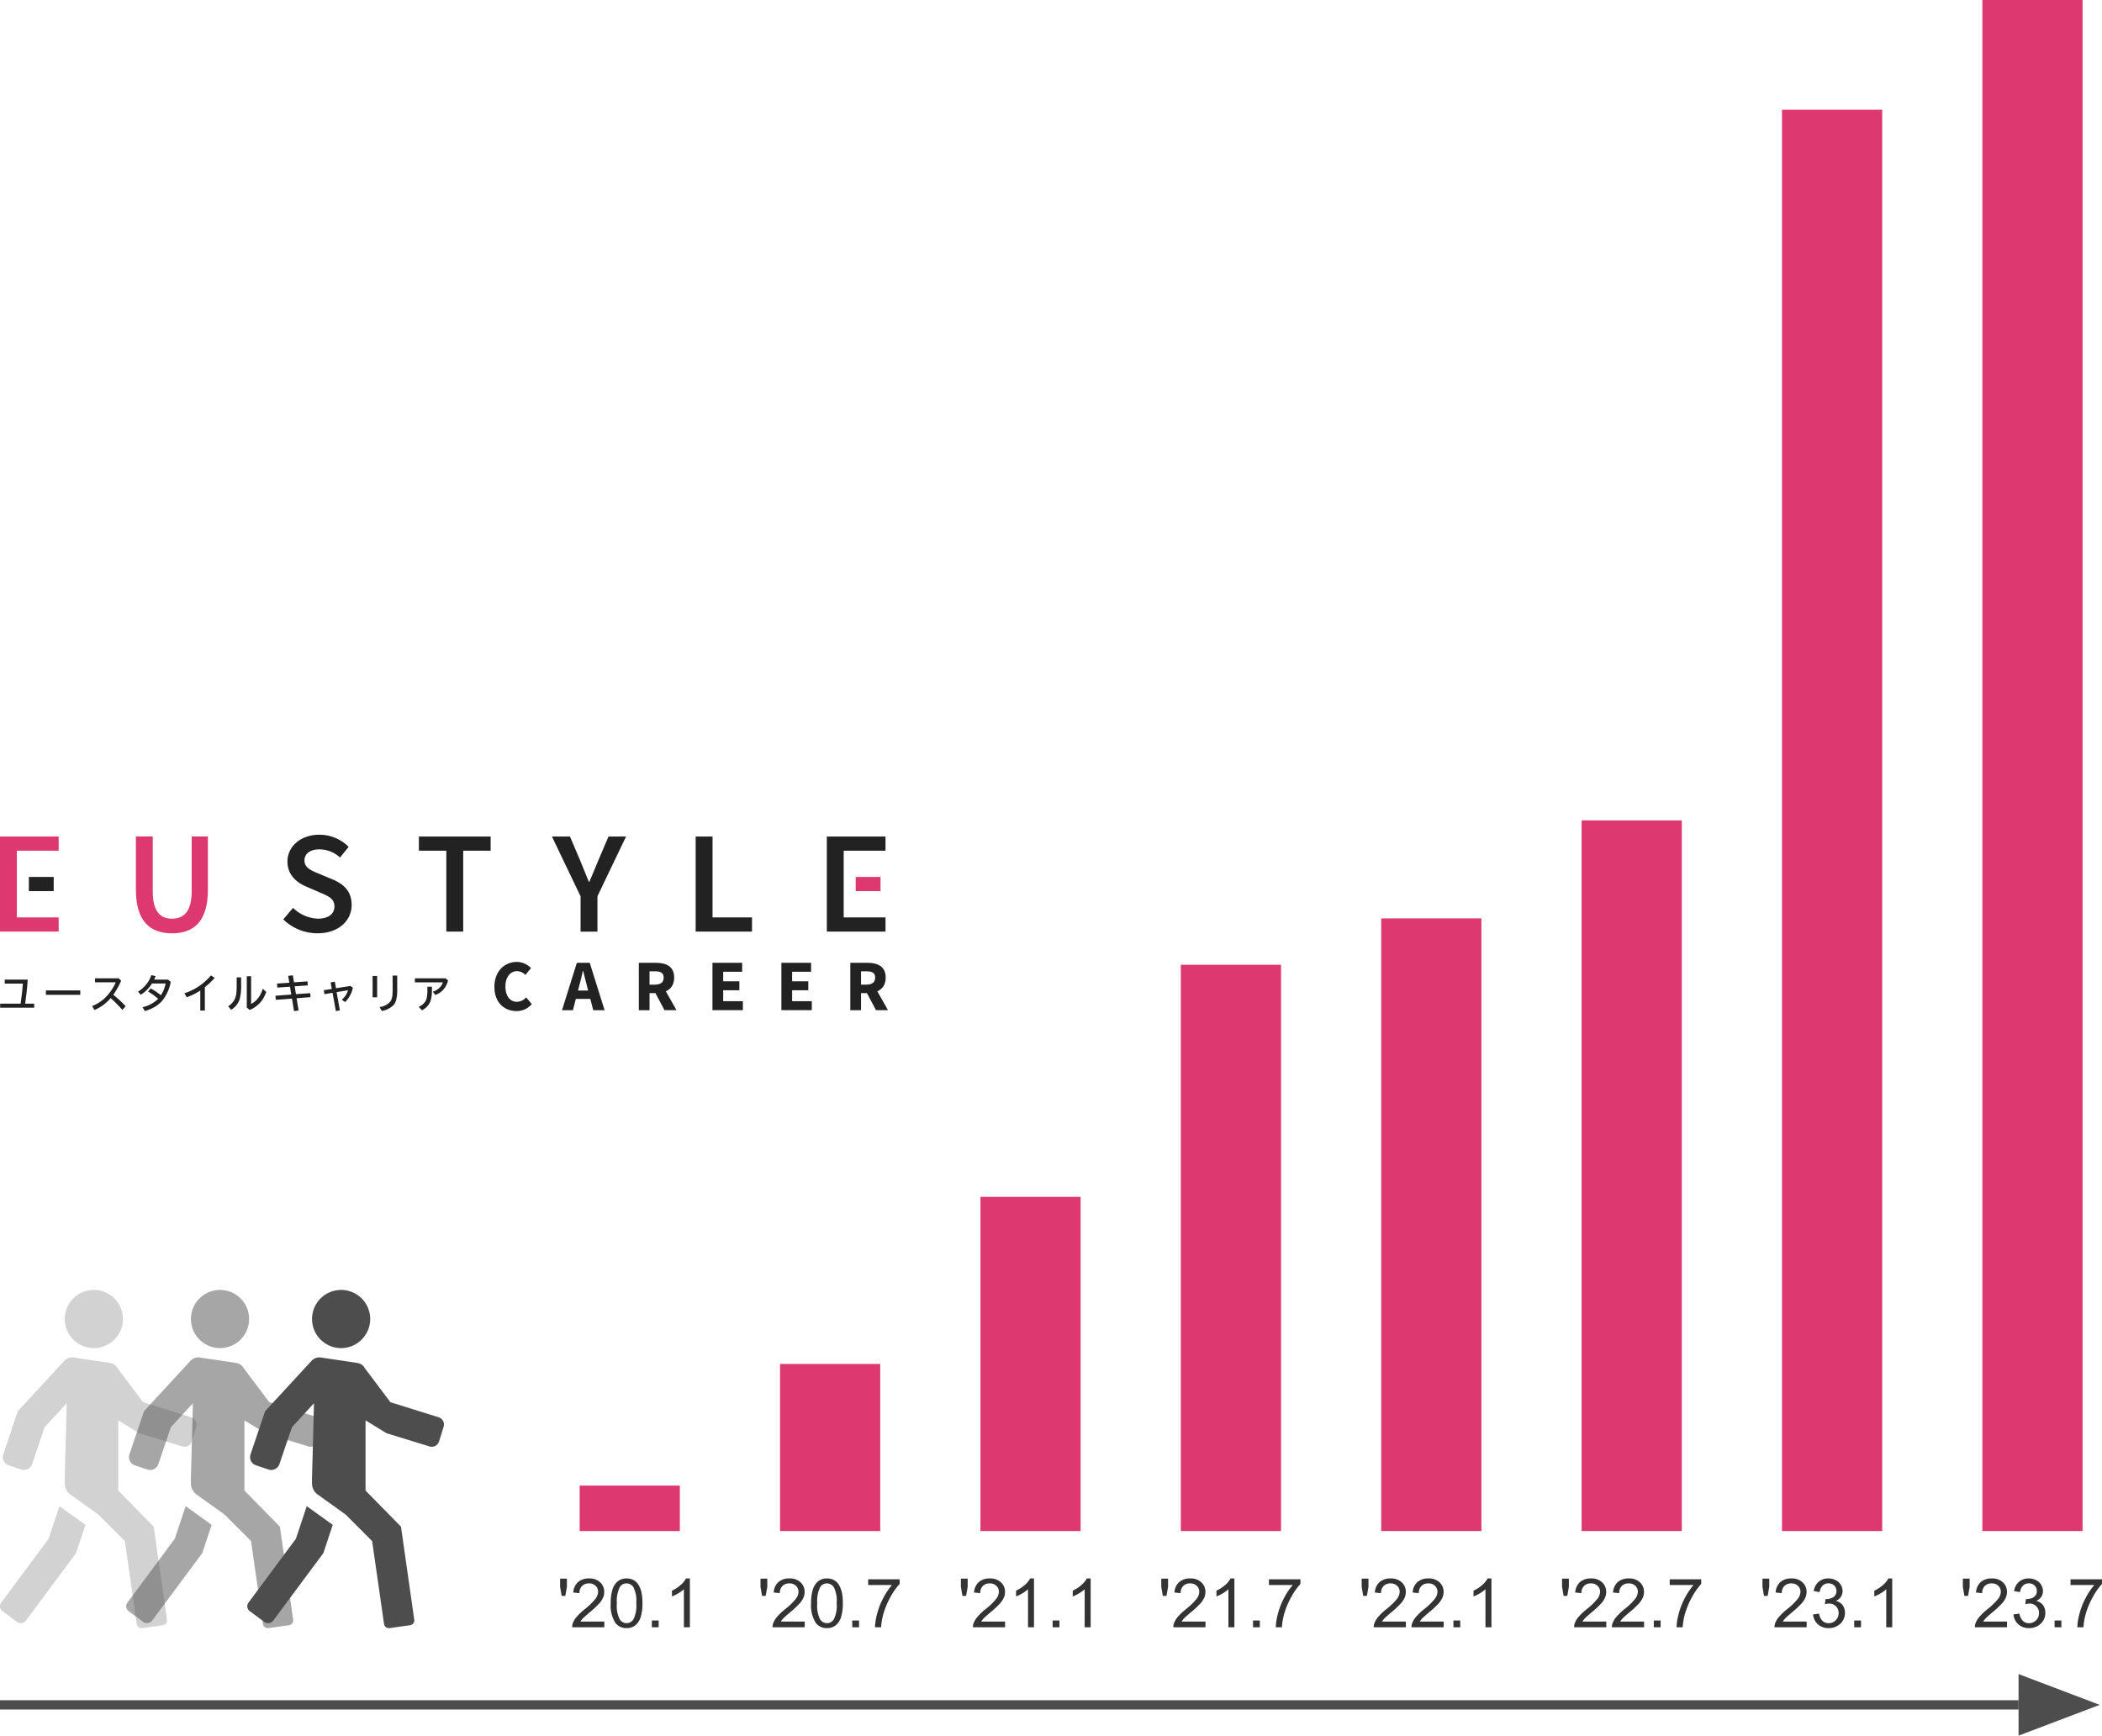 <svg xmlns="http://www.w3.org/2000/svg" width="452.997" height="374.099" viewBox="0 0 452.997 374.099"><defs><style>.a{fill:#de3871;}.b{fill:#333;}.c{fill:#222;}.d{fill:#4d4d4d;}.e{opacity:0.25;}.f{opacity:0.5;}</style></defs><g transform="translate(-50.5 -10120.037)"><g transform="translate(31 10027)"><g transform="translate(19.503 93.037)"><g transform="translate(120.708)"><g transform="translate(4.208)"><rect class="a" width="21.593" height="9.794" transform="translate(0 320.204)"/><rect class="a" width="21.593" height="36.013" transform="translate(43.185 293.984)"/><rect class="a" width="21.593" height="72.026" transform="translate(86.37 257.972)"/><rect class="a" width="21.593" height="122.055" transform="translate(129.557 207.942)"/><rect class="a" width="21.593" height="132.048" transform="translate(172.745 197.948)"/><rect class="a" width="21.593" height="153.169" transform="translate(215.93 176.827)"/><rect class="a" width="21.593" height="306.343" transform="translate(259.114 23.655)"/><rect class="a" width="21.593" height="329.996" transform="translate(302.299)"/></g><g transform="translate(0 340.216)"><path class="b" d="M-11.967-4.871-12.3-6.83V-8.582h1.466V-6.83l-.343,1.959ZM-2.772.663V1.9H-9.7a2.277,2.277,0,0,1,.15-.894A4.728,4.728,0,0,1-8.7-.388,13.274,13.274,0,0,1-7.019-1.976,14.274,14.274,0,0,0-4.71-4.2a2.658,2.658,0,0,0,.6-1.548,1.72,1.72,0,0,0-.547-1.291A1.973,1.973,0,0,0-6.083-7.56,2.01,2.01,0,0,0-7.57-7a2.11,2.11,0,0,0-.565,1.544l-1.323-.136A3.256,3.256,0,0,1-8.435-7.849a3.488,3.488,0,0,1,2.381-.776,3.322,3.322,0,0,1,2.388.837,2.746,2.746,0,0,1,.879,2.073,3.145,3.145,0,0,1-.257,1.237A4.8,4.8,0,0,1-3.9-3.2,20.815,20.815,0,0,1-5.883-1.354Q-7.041-.381-7.37-.034a4.232,4.232,0,0,0-.543.7Zm1.38-3.932A9.592,9.592,0,0,1-1.01-6.262,3.722,3.722,0,0,1,.127-8.01a2.906,2.906,0,0,1,1.9-.615,3.1,3.1,0,0,1,1.48.34,2.829,2.829,0,0,1,1.051.98,5.255,5.255,0,0,1,.651,1.559A10.356,10.356,0,0,1,5.443-3.27,9.618,9.618,0,0,1,5.064-.292,3.723,3.723,0,0,1,3.931,1.46a2.906,2.906,0,0,1-1.905.618A2.876,2.876,0,0,1-.356.992,6.907,6.907,0,0,1-1.392-3.27Zm1.323,0A6.572,6.572,0,0,0,.534.166a1.78,1.78,0,0,0,1.491.854A1.779,1.779,0,0,0,3.516.162a6.574,6.574,0,0,0,.6-3.432,6.57,6.57,0,0,0-.6-3.439A1.793,1.793,0,0,0,2.011-7.56,1.649,1.649,0,0,0,.6-6.809,6.647,6.647,0,0,0-.07-3.27ZM7.473,1.9V.434H8.939V1.9Zm8.194,0H14.38V-6.3a6.652,6.652,0,0,1-1.219.887,8.641,8.641,0,0,1-1.355.665V-5.994a7.772,7.772,0,0,0,1.888-1.23,4.837,4.837,0,0,0,1.144-1.4h.829Z" transform="translate(12.296 8.625)"/><path class="b" d="M-11.967-4.871-12.3-6.83V-8.582h1.466V-6.83l-.343,1.959ZM-2.772.663V1.9H-9.7a2.277,2.277,0,0,1,.15-.894A4.728,4.728,0,0,1-8.7-.388,13.274,13.274,0,0,1-7.019-1.976,14.274,14.274,0,0,0-4.71-4.2a2.658,2.658,0,0,0,.6-1.548,1.72,1.72,0,0,0-.547-1.291A1.973,1.973,0,0,0-6.083-7.56,2.01,2.01,0,0,0-7.57-7a2.11,2.11,0,0,0-.565,1.544l-1.323-.136A3.256,3.256,0,0,1-8.435-7.849a3.488,3.488,0,0,1,2.381-.776,3.322,3.322,0,0,1,2.388.837,2.746,2.746,0,0,1,.879,2.073,3.145,3.145,0,0,1-.257,1.237A4.8,4.8,0,0,1-3.9-3.2,20.815,20.815,0,0,1-5.883-1.354Q-7.041-.381-7.37-.034a4.232,4.232,0,0,0-.543.7Zm1.38-3.932A9.592,9.592,0,0,1-1.01-6.262,3.722,3.722,0,0,1,.127-8.01a2.906,2.906,0,0,1,1.9-.615,3.1,3.1,0,0,1,1.48.34,2.829,2.829,0,0,1,1.051.98,5.255,5.255,0,0,1,.651,1.559A10.356,10.356,0,0,1,5.443-3.27,9.618,9.618,0,0,1,5.064-.292,3.723,3.723,0,0,1,3.931,1.46a2.906,2.906,0,0,1-1.905.618A2.876,2.876,0,0,1-.356.992,6.907,6.907,0,0,1-1.392-3.27Zm1.323,0A6.572,6.572,0,0,0,.534.166a1.78,1.78,0,0,0,1.491.854A1.779,1.779,0,0,0,3.516.162a6.574,6.574,0,0,0,.6-3.432,6.57,6.57,0,0,0-.6-3.439A1.793,1.793,0,0,0,2.011-7.56,1.649,1.649,0,0,0,.6-6.809,6.647,6.647,0,0,0-.07-3.27ZM7.473,1.9V.434H8.939V1.9Zm3.432-9.109V-8.446H17.69v1a14.3,14.3,0,0,0-1.984,2.831A17.244,17.244,0,0,0,14.187-.982,13.5,13.5,0,0,0,13.694,1.9H12.371a12.844,12.844,0,0,1,.486-2.989,15.693,15.693,0,0,1,1.333-3.378,14.482,14.482,0,0,1,1.848-2.742Z" transform="translate(55.481 8.625)"/><path class="b" d="M-11.967-4.871-12.3-6.83V-8.582h1.466V-6.83l-.343,1.959ZM-2.772.663V1.9H-9.7a2.277,2.277,0,0,1,.15-.894A4.728,4.728,0,0,1-8.7-.388,13.274,13.274,0,0,1-7.019-1.976,14.274,14.274,0,0,0-4.71-4.2a2.658,2.658,0,0,0,.6-1.548,1.72,1.72,0,0,0-.547-1.291A1.973,1.973,0,0,0-6.083-7.56,2.01,2.01,0,0,0-7.57-7a2.11,2.11,0,0,0-.565,1.544l-1.323-.136A3.256,3.256,0,0,1-8.435-7.849a3.488,3.488,0,0,1,2.381-.776,3.322,3.322,0,0,1,2.388.837,2.746,2.746,0,0,1,.879,2.073,3.145,3.145,0,0,1-.257,1.237A4.8,4.8,0,0,1-3.9-3.2,20.815,20.815,0,0,1-5.883-1.354Q-7.041-.381-7.37-.034a4.232,4.232,0,0,0-.543.7ZM3.455,1.9H2.168V-6.3a6.652,6.652,0,0,1-1.219.887A8.641,8.641,0,0,1-.406-4.75V-5.994a7.772,7.772,0,0,0,1.888-1.23,4.837,4.837,0,0,0,1.144-1.4h.829Zm4.018,0V.434H8.939V1.9Zm8.194,0H14.38V-6.3a6.652,6.652,0,0,1-1.219.887,8.641,8.641,0,0,1-1.355.665V-5.994a7.772,7.772,0,0,0,1.888-1.23,4.837,4.837,0,0,0,1.144-1.4h.829Z" transform="translate(98.666 8.625)"/><path class="b" d="M-11.967-4.871-12.3-6.83V-8.582h1.466V-6.83l-.343,1.959ZM-2.772.663V1.9H-9.7a2.277,2.277,0,0,1,.15-.894A4.728,4.728,0,0,1-8.7-.388,13.274,13.274,0,0,1-7.019-1.976,14.274,14.274,0,0,0-4.71-4.2a2.658,2.658,0,0,0,.6-1.548,1.72,1.72,0,0,0-.547-1.291A1.973,1.973,0,0,0-6.083-7.56,2.01,2.01,0,0,0-7.57-7a2.11,2.11,0,0,0-.565,1.544l-1.323-.136A3.256,3.256,0,0,1-8.435-7.849a3.488,3.488,0,0,1,2.381-.776,3.322,3.322,0,0,1,2.388.837,2.746,2.746,0,0,1,.879,2.073,3.145,3.145,0,0,1-.257,1.237A4.8,4.8,0,0,1-3.9-3.2,20.815,20.815,0,0,1-5.883-1.354Q-7.041-.381-7.37-.034a4.232,4.232,0,0,0-.543.7ZM3.455,1.9H2.168V-6.3a6.652,6.652,0,0,1-1.219.887A8.641,8.641,0,0,1-.406-4.75V-5.994a7.772,7.772,0,0,0,1.888-1.23,4.837,4.837,0,0,0,1.144-1.4h.829Zm4.018,0V.434H8.939V1.9Zm3.432-9.109V-8.446H17.69v1a14.3,14.3,0,0,0-1.984,2.831A17.244,17.244,0,0,0,14.187-.982,13.5,13.5,0,0,0,13.694,1.9H12.371a12.844,12.844,0,0,1,.486-2.989,15.693,15.693,0,0,1,1.333-3.378,14.482,14.482,0,0,1,1.848-2.742Z" transform="translate(141.853 8.625)"/><path class="b" d="M-11.967-4.871-12.3-6.83V-8.582h1.466V-6.83l-.343,1.959ZM-2.772.663V1.9H-9.7a2.277,2.277,0,0,1,.15-.894A4.728,4.728,0,0,1-8.7-.388,13.274,13.274,0,0,1-7.019-1.976,14.274,14.274,0,0,0-4.71-4.2a2.658,2.658,0,0,0,.6-1.548,1.72,1.72,0,0,0-.547-1.291A1.973,1.973,0,0,0-6.083-7.56,2.01,2.01,0,0,0-7.57-7a2.11,2.11,0,0,0-.565,1.544l-1.323-.136A3.256,3.256,0,0,1-8.435-7.849a3.488,3.488,0,0,1,2.381-.776,3.322,3.322,0,0,1,2.388.837,2.746,2.746,0,0,1,.879,2.073,3.145,3.145,0,0,1-.257,1.237A4.8,4.8,0,0,1-3.9-3.2,20.815,20.815,0,0,1-5.883-1.354Q-7.041-.381-7.37-.034a4.232,4.232,0,0,0-.543.7Zm8.144,0V1.9H-1.557a2.277,2.277,0,0,1,.15-.894A4.728,4.728,0,0,1-.559-.388,13.274,13.274,0,0,1,1.124-1.976,14.274,14.274,0,0,0,3.434-4.2a2.658,2.658,0,0,0,.6-1.548,1.72,1.72,0,0,0-.547-1.291A1.973,1.973,0,0,0,2.061-7.56,2.01,2.01,0,0,0,.574-7,2.11,2.11,0,0,0,.009-5.458l-1.323-.136A3.256,3.256,0,0,1-.291-7.849,3.488,3.488,0,0,1,2.09-8.625a3.322,3.322,0,0,1,2.388.837,2.746,2.746,0,0,1,.879,2.073A3.145,3.145,0,0,1,5.1-4.478,4.8,4.8,0,0,1,4.245-3.2,20.815,20.815,0,0,1,2.261-1.354Q1.1-.381.774-.034a4.232,4.232,0,0,0-.543.7ZM7.473,1.9V.434H8.939V1.9Zm8.194,0H14.38V-6.3a6.652,6.652,0,0,1-1.219.887,8.641,8.641,0,0,1-1.355.665V-5.994a7.772,7.772,0,0,0,1.888-1.23,4.837,4.837,0,0,0,1.144-1.4h.829Z" transform="translate(185.04 8.625)"/><path class="b" d="M-11.967-4.871-12.3-6.83V-8.582h1.466V-6.83l-.343,1.959ZM-2.772.663V1.9H-9.7a2.277,2.277,0,0,1,.15-.894A4.728,4.728,0,0,1-8.7-.388,13.274,13.274,0,0,1-7.019-1.976,14.274,14.274,0,0,0-4.71-4.2a2.658,2.658,0,0,0,.6-1.548,1.72,1.72,0,0,0-.547-1.291A1.973,1.973,0,0,0-6.083-7.56,2.01,2.01,0,0,0-7.57-7a2.11,2.11,0,0,0-.565,1.544l-1.323-.136A3.256,3.256,0,0,1-8.435-7.849a3.488,3.488,0,0,1,2.381-.776,3.322,3.322,0,0,1,2.388.837,2.746,2.746,0,0,1,.879,2.073,3.145,3.145,0,0,1-.257,1.237A4.8,4.8,0,0,1-3.9-3.2,20.815,20.815,0,0,1-5.883-1.354Q-7.041-.381-7.37-.034a4.232,4.232,0,0,0-.543.7Zm8.144,0V1.9H-1.557a2.277,2.277,0,0,1,.15-.894A4.728,4.728,0,0,1-.559-.388,13.274,13.274,0,0,1,1.124-1.976,14.274,14.274,0,0,0,3.434-4.2a2.658,2.658,0,0,0,.6-1.548,1.72,1.72,0,0,0-.547-1.291A1.973,1.973,0,0,0,2.061-7.56,2.01,2.01,0,0,0,.574-7,2.11,2.11,0,0,0,.009-5.458l-1.323-.136A3.256,3.256,0,0,1-.291-7.849,3.488,3.488,0,0,1,2.09-8.625a3.322,3.322,0,0,1,2.388.837,2.746,2.746,0,0,1,.879,2.073A3.145,3.145,0,0,1,5.1-4.478,4.8,4.8,0,0,1,4.245-3.2,20.815,20.815,0,0,1,2.261-1.354Q1.1-.381.774-.034a4.232,4.232,0,0,0-.543.7ZM7.473,1.9V.434H8.939V1.9Zm3.432-9.109V-8.446H17.69v1a14.3,14.3,0,0,0-1.984,2.831A17.244,17.244,0,0,0,14.187-.982,13.5,13.5,0,0,0,13.694,1.9H12.371a12.844,12.844,0,0,1,.486-2.989,15.693,15.693,0,0,1,1.333-3.378,14.482,14.482,0,0,1,1.848-2.742Z" transform="translate(228.225 8.625)"/><path class="b" d="M-11.967-4.871-12.3-6.83V-8.582h1.466V-6.83l-.343,1.959ZM-2.772.663V1.9H-9.7a2.277,2.277,0,0,1,.15-.894A4.728,4.728,0,0,1-8.7-.388,13.274,13.274,0,0,1-7.019-1.976,14.274,14.274,0,0,0-4.71-4.2a2.658,2.658,0,0,0,.6-1.548,1.72,1.72,0,0,0-.547-1.291A1.973,1.973,0,0,0-6.083-7.56,2.01,2.01,0,0,0-7.57-7a2.11,2.11,0,0,0-.565,1.544l-1.323-.136A3.256,3.256,0,0,1-8.435-7.849a3.488,3.488,0,0,1,2.381-.776,3.322,3.322,0,0,1,2.388.837,2.746,2.746,0,0,1,.879,2.073,3.145,3.145,0,0,1-.257,1.237A4.8,4.8,0,0,1-3.9-3.2,20.815,20.815,0,0,1-5.883-1.354Q-7.041-.381-7.37-.034a4.232,4.232,0,0,0-.543.7Zm1.387-1.53L-.1-1.039A2.835,2.835,0,0,0,.656.538a1.863,1.863,0,0,0,1.3.483A2.079,2.079,0,0,0,3.487.391a2.123,2.123,0,0,0,.626-1.559A1.974,1.974,0,0,0,3.534-2.63a2,2,0,0,0-1.473-.576,3.7,3.7,0,0,0-.908.143L1.3-4.192a1.967,1.967,0,0,0,.207.014,2.65,2.65,0,0,0,1.48-.429A1.468,1.468,0,0,0,3.641-5.93,1.565,1.565,0,0,0,3.162-7.1a1.7,1.7,0,0,0-1.237-.465,1.753,1.753,0,0,0-1.251.472A2.369,2.369,0,0,0,.03-5.679l-1.287-.229A3.308,3.308,0,0,1-.184-7.914,3.1,3.1,0,0,1,1.9-8.625a3.428,3.428,0,0,1,1.58.368,2.663,2.663,0,0,1,1.1,1A2.581,2.581,0,0,1,4.964-5.9,2.213,2.213,0,0,1,4.6-4.664a2.49,2.49,0,0,1-1.08.887,2.432,2.432,0,0,1,1.444.89A2.709,2.709,0,0,1,5.479-1.2a3.094,3.094,0,0,1-1,2.327,3.521,3.521,0,0,1-2.531.955A3.293,3.293,0,0,1-.345,1.263,3.179,3.179,0,0,1-1.385-.867ZM7.473,1.9V.434H8.939V1.9Zm8.194,0H14.38V-6.3a6.652,6.652,0,0,1-1.219.887,8.641,8.641,0,0,1-1.355.665V-5.994a7.772,7.772,0,0,0,1.888-1.23,4.837,4.837,0,0,0,1.144-1.4h.829Z" transform="translate(271.41 8.625)"/><path class="b" d="M-11.967-4.871-12.3-6.83V-8.582h1.466V-6.83l-.343,1.959ZM-2.772.663V1.9H-9.7a2.277,2.277,0,0,1,.15-.894A4.728,4.728,0,0,1-8.7-.388,13.274,13.274,0,0,1-7.019-1.976,14.274,14.274,0,0,0-4.71-4.2a2.658,2.658,0,0,0,.6-1.548,1.72,1.72,0,0,0-.547-1.291A1.973,1.973,0,0,0-6.083-7.56,2.01,2.01,0,0,0-7.57-7a2.11,2.11,0,0,0-.565,1.544l-1.323-.136A3.256,3.256,0,0,1-8.435-7.849a3.488,3.488,0,0,1,2.381-.776,3.322,3.322,0,0,1,2.388.837,2.746,2.746,0,0,1,.879,2.073,3.145,3.145,0,0,1-.257,1.237A4.8,4.8,0,0,1-3.9-3.2,20.815,20.815,0,0,1-5.883-1.354Q-7.041-.381-7.37-.034a4.232,4.232,0,0,0-.543.7Zm1.387-1.53L-.1-1.039A2.835,2.835,0,0,0,.656.538a1.863,1.863,0,0,0,1.3.483A2.079,2.079,0,0,0,3.487.391a2.123,2.123,0,0,0,.626-1.559A1.974,1.974,0,0,0,3.534-2.63a2,2,0,0,0-1.473-.576,3.7,3.7,0,0,0-.908.143L1.3-4.192a1.967,1.967,0,0,0,.207.014,2.65,2.65,0,0,0,1.48-.429A1.468,1.468,0,0,0,3.641-5.93,1.565,1.565,0,0,0,3.162-7.1a1.7,1.7,0,0,0-1.237-.465,1.753,1.753,0,0,0-1.251.472A2.369,2.369,0,0,0,.03-5.679l-1.287-.229A3.308,3.308,0,0,1-.184-7.914,3.1,3.1,0,0,1,1.9-8.625a3.428,3.428,0,0,1,1.58.368,2.663,2.663,0,0,1,1.1,1A2.581,2.581,0,0,1,4.964-5.9,2.213,2.213,0,0,1,4.6-4.664a2.49,2.49,0,0,1-1.08.887,2.432,2.432,0,0,1,1.444.89A2.709,2.709,0,0,1,5.479-1.2a3.094,3.094,0,0,1-1,2.327,3.521,3.521,0,0,1-2.531.955A3.293,3.293,0,0,1-.345,1.263,3.179,3.179,0,0,1-1.385-.867ZM7.473,1.9V.434H8.939V1.9Zm3.432-9.109V-8.446H17.69v1a14.3,14.3,0,0,0-1.984,2.831A17.244,17.244,0,0,0,14.187-.982,13.5,13.5,0,0,0,13.694,1.9H12.371a12.844,12.844,0,0,1,.486-2.989,15.693,15.693,0,0,1,1.333-3.378,14.482,14.482,0,0,1,1.848-2.742Z" transform="translate(314.595 8.625)"/></g></g><g transform="translate(-95.033 74.513)"><g transform="translate(95.03 105.4)"><path class="a" d="M98.665,123.331h9.009v3.055H95.03V105.9h12.644v3.055H98.665Z" transform="translate(-95.03 -105.508)"/><rect class="c" width="5.351" height="3.055" transform="translate(6.22 9.103)"/><path class="c" d="M326.115,123.331h9.009v3.055H322.48V105.9h12.644v3.055h-9.009Z" transform="translate(-144.293 -105.508)"/><rect class="a" width="5.351" height="3.055" transform="translate(184.408 9.103)"/><path class="a" d="M132.41,117.4V105.89h3.635v11.783c0,4.465,1.669,5.93,4.152,5.93s4.238-1.465,4.238-5.93V105.89h3.494V117.4c0,6.73-2.985,9.362-7.732,9.362s-7.779-2.632-7.779-9.362Z" transform="translate(-103.126 -105.506)"/><path class="c" d="M172.95,123.654l2.115-2.491a8.05,8.05,0,0,0,5.343,2.335c2.3,0,3.572-1.05,3.572-2.648,0-1.684-1.324-2.225-3.181-3.016l-2.8-1.214c-2.021-.838-4.144-2.436-4.144-5.437,0-3.267,2.883-5.782,6.878-5.782a8.95,8.95,0,0,1,6.314,2.617l-1.865,2.3a6.58,6.58,0,0,0-4.45-1.763c-1.943,0-3.212.909-3.212,2.405,0,1.614,1.559,2.209,3.259,2.9l2.765,1.159c2.436,1.018,4.144,2.554,4.144,5.531,0,3.322-2.758,6.095-7.356,6.095a10.544,10.544,0,0,1-7.38-3Z" transform="translate(-111.906 -105.4)"/><path class="c" d="M216.175,108.955H210.26V105.9h15.465v3.055H219.81v17.431h-3.635Z" transform="translate(-119.987 -105.508)"/><path class="c" d="M253.025,118.771,246.86,105.9h3.886l2.233,5.241c.6,1.52,1.175,2.946,1.825,4.5h.125c.642-1.559,1.293-2.985,1.888-4.5l2.233-5.241h3.784l-6.165,12.871v7.623h-3.635v-7.623Z" transform="translate(-127.914 -105.508)"/><path class="c" d="M286.4,105.9h3.635v17.431h8.508v3.055H286.4V105.89Z" transform="translate(-136.478 -105.506)"/></g><g transform="translate(201.574 132.819)"><path class="c" d="M231.038,145.751c0-3.392,2.241-5.351,4.818-5.351a4.314,4.314,0,0,1,3.071,1.324l-1.214,1.481a2.563,2.563,0,0,0-1.8-.815c-1.4,0-2.507,1.238-2.507,3.283s.979,3.322,2.468,3.322a2.7,2.7,0,0,0,2-.956l1.214,1.449a4.193,4.193,0,0,1-3.3,1.5c-2.593,0-4.755-1.794-4.755-5.233Z" transform="translate(-231.03 -140.4)"/><path class="c" d="M252.842,140.64h2.765l3.2,10.216h-2.444l-1.34-5.171c-.282-1.018-.556-2.233-.83-3.3h-.063c-.251,1.081-.517,2.272-.807,3.3l-1.34,5.171H249.63l3.2-10.216Zm-1.089,5.985h4.912v1.794h-4.912v-1.794Z" transform="translate(-235.058 -140.452)"/><path class="c" d="M270.76,140.64h3.682c2.17,0,3.94.752,3.94,3.181s-1.778,3.361-3.94,3.361h-1.371v3.674H270.76Zm3.494,4.708c1.214,0,1.865-.517,1.865-1.528s-.65-1.347-1.865-1.347h-1.183v2.875Zm-.235,1.222,1.6-1.481,3.259,5.758h-2.585l-2.272-4.285Z" transform="translate(-239.635 -140.452)"/><path class="c" d="M291.02,140.638h6.4v1.935h-4.089v2.053h3.486v1.935h-3.486v2.35h4.246v1.935H291.02V140.63Z" transform="translate(-244.023 -140.45)"/><path class="c" d="M309.98,140.638h6.4v1.935h-4.089v2.053h3.486v1.935h-3.486v2.35h4.246v1.935H309.98V140.63Z" transform="translate(-248.129 -140.45)"/><path class="c" d="M328.94,140.64h3.682c2.17,0,3.941.752,3.941,3.181s-1.778,3.361-3.941,3.361h-1.371v3.674H328.94Zm3.494,4.708c1.214,0,1.864-.517,1.864-1.528s-.65-1.347-1.864-1.347h-1.183v2.875Zm-.235,1.222,1.6-1.481,3.259,5.758h-2.585l-2.272-4.285Z" transform="translate(-252.236 -140.452)"/></g><g transform="translate(95.061 135.655)"><path class="c" d="M96.057,145.26h4.951q-.153,2.48-.541,5.186h1.943v.877H95.07v-.877h4.411q.388-2.679.494-4.324H96.057v-.862Z" transform="translate(-95.07 -144.289)"/><path class="c" d="M107.66,148.24h7.411v.948H107.66Z" transform="translate(-97.797 -144.934)"/><path class="c" d="M121,144.91h5.077l.556.494a15.93,15.93,0,0,1-1.7,3.055,22.4,22.4,0,0,1,2.664,2.468l-.7.791a29.845,29.845,0,0,0-2.523-2.546,9.66,9.66,0,0,1-3.494,2.577l-.5-.87a8.5,8.5,0,0,0,2.617-1.6,10.418,10.418,0,0,0,1.786-2.2,8.037,8.037,0,0,0,.674-1.308H121v-.862Z" transform="translate(-100.552 -144.213)"/><path class="c" d="M139.443,144.984l.6.494a8.973,8.973,0,0,1-1.912,4.168,6.887,6.887,0,0,1-1.9,1.434,8.749,8.749,0,0,1-1.771.689l-.486-.83a7.052,7.052,0,0,0,3.361-1.8,12.875,12.875,0,0,0-2.17-1.567l.548-.682a12.044,12.044,0,0,1,2.2,1.481,7.124,7.124,0,0,0,1.034-2.538H136a7.636,7.636,0,0,1-2.4,2.429l-.619-.666a6.758,6.758,0,0,0,2.194-2.123,5.731,5.731,0,0,0,.689-1.449l.917.219c-.094.251-.2.5-.313.752h2.993Z" transform="translate(-103.281 -144.02)"/><path class="c" d="M149.181,151.69v-4.317a13.206,13.206,0,0,1-2.922,1.449l-.509-.854a12.465,12.465,0,0,0,3.267-1.614,13.593,13.593,0,0,0,2.46-2.225l.815.509a15.3,15.3,0,0,1-2.131,2.013v5.037Z" transform="translate(-106.047 -144.044)"/><path class="c" d="M159.641,144.583h.948v1.536a11.322,11.322,0,0,1-.329,3.212,4.227,4.227,0,0,1-1.818,2.241l-.642-.752a4.228,4.228,0,0,0,1.347-1.394,4.466,4.466,0,0,0,.431-1.637c.039-.384.055-.94.055-1.653v-1.551Zm2.154-.243h.948v5.977a4.565,4.565,0,0,0,1.473-1.23,5.871,5.871,0,0,0,1.034-2.076l.744.713a6.684,6.684,0,0,1-1.152,2.131,6.2,6.2,0,0,1-2.413,1.755l-.619-.533V144.34Z" transform="translate(-108.656 -144.089)"/><path class="c" d="M174.547,144.06l.251,1.528,2.914-.2.063.862-2.828.2.274,1.692,3.079-.219.07.862-3.008.235.439,2.648-.995.125-.439-2.695-3.486.266-.07-.885,3.4-.251-.274-1.692-2.734.188-.055-.87,2.648-.18-.243-1.481.995-.118Z" transform="translate(-111.474 -144.029)"/><path class="c" d="M186.476,145.81l.259,1.434,3.1-.5.533.392a6.017,6.017,0,0,1-1.684,3.1l-.689-.548a4.05,4.05,0,0,0,.909-1.05,3.388,3.388,0,0,0,.407-.964l-2.444.407.7,3.933-.862.157-.713-3.948-1.755.3-.125-.854,1.724-.274-.259-1.418.885-.149Z" transform="translate(-114.355 -144.408)"/><path class="c" d="M197.53,144.234h.979v4.606h-.979Zm4.324-.086h.979v3.008a7.974,7.974,0,0,1-.259,2.358,2.65,2.65,0,0,1-.588,1.05,4.739,4.739,0,0,1-2.476,1.222l-.486-.862a3.442,3.442,0,0,0,2.389-1.261,3.324,3.324,0,0,0,.4-1.41c.016-.266.031-.627.031-1.1V144.14Z" transform="translate(-117.261 -144.046)"/><path class="c" d="M209.168,144.91h6.6l.541.462a4.968,4.968,0,0,1-.619,1.465,4.238,4.238,0,0,1-2.131,1.669l-.533-.721a3.362,3.362,0,0,0,1.63-1.058,2.619,2.619,0,0,0,.533-.948H209.16v-.862Zm2.695,1.818h.964v.721a6.837,6.837,0,0,1-.36,2.515,3.671,3.671,0,0,1-1.786,1.833l-.7-.729a3.316,3.316,0,0,0,1.332-1.034,2.486,2.486,0,0,0,.423-.987,8.686,8.686,0,0,0,.118-1.606v-.713Z" transform="translate(-119.78 -144.213)"/></g></g><g transform="translate(213.548 360.827)"><path class="d" d="M6.636,0l6.636,17.484H0Z" transform="translate(238.947 0) rotate(90)"/><path class="d" d="M435.013,1H0V-1H435.013Z" transform="translate(-213.551 6.637)"/></g><g class="e" transform="translate(-0.002 278.044)"><path class="d" d="M287.7,329.228l.661-2.012.008.006.008-.023a4.291,4.291,0,0,0,.365.285l4.361,3.132.866.627-2.016,6.081-10.841,14.6a1.328,1.328,0,0,1-.206.181l-.042.037a1.307,1.307,0,0,1-.82.288h0a1.306,1.306,0,0,1-.8-.244l-3.154-2.346a1.314,1.314,0,0,1-.262-1.856l10.2-13.745Z" transform="translate(-275.553 -280.622)"/><path class="d" d="M137.013,160.364a1.035,1.035,0,0,1-1.036-.9L133.414,141.6,127.72,135.9l-1.675-1.207-4.373-3.132a2.7,2.7,0,0,1-.774-.831,2.872,2.872,0,0,1-.444-1.526V127.92l.254-9.178.173-6.848-4.743,5.151-2.7,7.949a1.863,1.863,0,0,1-1.765,1.276,1.561,1.561,0,0,1-.6-.1l-2.688-.9a1.86,1.86,0,0,1-1.172-2.38l3.132-9.281,10.021-10.875a2.268,2.268,0,0,1,1.663-.729,3.16,3.16,0,0,1,.33.023L130.2,103.2a2.224,2.224,0,0,1,1.64,1.139l5.511,7.329,10.387,3.24a1.647,1.647,0,0,1,1.081,2.061l-.979,3.143a1.665,1.665,0,0,1-1.571,1.162,1.546,1.546,0,0,1-.5-.079l-9.259-2.841-2.975-1.833-1.545-.938V130.71l7.641,7.778,2.858,20.043a1.047,1.047,0,0,1-.889,1.2l-4.441.627C137.1,160.353,137.059,160.364,137.013,160.364Z" transform="translate(-106.507 -87.481)"/><path class="d" d="M227.4,12.082a6.212,6.212,0,0,1-6.195-.923h-.011a6.268,6.268,0,1,1,6.206.923Z" transform="translate(-204.874)"/></g><g class="f" transform="translate(27.192 278.045)"><path class="d" d="M287.7,329.228l.661-2.012.008.006.008-.023a4.291,4.291,0,0,0,.365.285l4.361,3.132.866.627-2.016,6.081-10.841,14.6a1.328,1.328,0,0,1-.206.181l-.042.037a1.307,1.307,0,0,1-.82.288h0a1.306,1.306,0,0,1-.8-.244l-3.154-2.346a1.314,1.314,0,0,1-.262-1.856l10.2-13.745Z" transform="translate(-275.553 -280.622)"/><path class="d" d="M137.013,160.364a1.035,1.035,0,0,1-1.036-.9L133.414,141.6,127.72,135.9l-1.675-1.207-4.373-3.132a2.7,2.7,0,0,1-.774-.831,2.872,2.872,0,0,1-.444-1.526V127.92l.254-9.178.173-6.848-4.743,5.151-2.7,7.949a1.863,1.863,0,0,1-1.765,1.276,1.561,1.561,0,0,1-.6-.1l-2.688-.9a1.86,1.86,0,0,1-1.172-2.38l3.132-9.281,10.021-10.875a2.268,2.268,0,0,1,1.663-.729,3.16,3.16,0,0,1,.33.023L130.2,103.2a2.224,2.224,0,0,1,1.64,1.139l5.511,7.329,10.387,3.24a1.647,1.647,0,0,1,1.081,2.061l-.979,3.143a1.665,1.665,0,0,1-1.571,1.162,1.546,1.546,0,0,1-.5-.079l-9.259-2.841-2.975-1.833-1.545-.938V130.71l7.641,7.778,2.858,20.043a1.047,1.047,0,0,1-.889,1.2l-4.441.627C137.1,160.353,137.059,160.364,137.013,160.364Z" transform="translate(-106.507 -87.481)"/><path class="d" d="M227.4,12.082a6.212,6.212,0,0,1-6.195-.923h-.011a6.268,6.268,0,1,1,6.206.923Z" transform="translate(-204.874)"/></g><g transform="translate(53.289 278.045)"><path class="d" d="M287.7,329.228l.661-2.012.008.006.008-.023a4.291,4.291,0,0,0,.365.285l4.361,3.132.866.627-2.016,6.081-10.841,14.6a1.328,1.328,0,0,1-.206.181l-.042.037a1.307,1.307,0,0,1-.82.288h0a1.306,1.306,0,0,1-.8-.244l-3.154-2.346a1.314,1.314,0,0,1-.262-1.856l10.2-13.745Z" transform="translate(-275.553 -280.622)"/><path class="d" d="M137.013,160.364a1.035,1.035,0,0,1-1.036-.9L133.414,141.6,127.72,135.9l-1.675-1.207-4.373-3.132a2.7,2.7,0,0,1-.774-.831,2.872,2.872,0,0,1-.444-1.526V127.92l.254-9.178.173-6.848-4.743,5.151-2.7,7.949a1.863,1.863,0,0,1-1.765,1.276,1.561,1.561,0,0,1-.6-.1l-2.688-.9a1.86,1.86,0,0,1-1.172-2.38l3.132-9.281,10.021-10.875a2.268,2.268,0,0,1,1.663-.729,3.16,3.16,0,0,1,.33.023L130.2,103.2a2.224,2.224,0,0,1,1.64,1.139l5.511,7.329,10.387,3.24a1.647,1.647,0,0,1,1.081,2.061l-.979,3.143a1.665,1.665,0,0,1-1.571,1.162,1.546,1.546,0,0,1-.5-.079l-9.259-2.841-2.975-1.833-1.545-.938V130.71l7.641,7.778,2.858,20.043a1.047,1.047,0,0,1-.889,1.2l-4.441.627C137.1,160.353,137.059,160.364,137.013,160.364Z" transform="translate(-106.507 -87.481)"/><path class="d" d="M227.4,12.082a6.212,6.212,0,0,1-6.195-.923h-.011a6.268,6.268,0,1,1,6.206.923Z" transform="translate(-204.874)"/></g></g></g></g></svg>